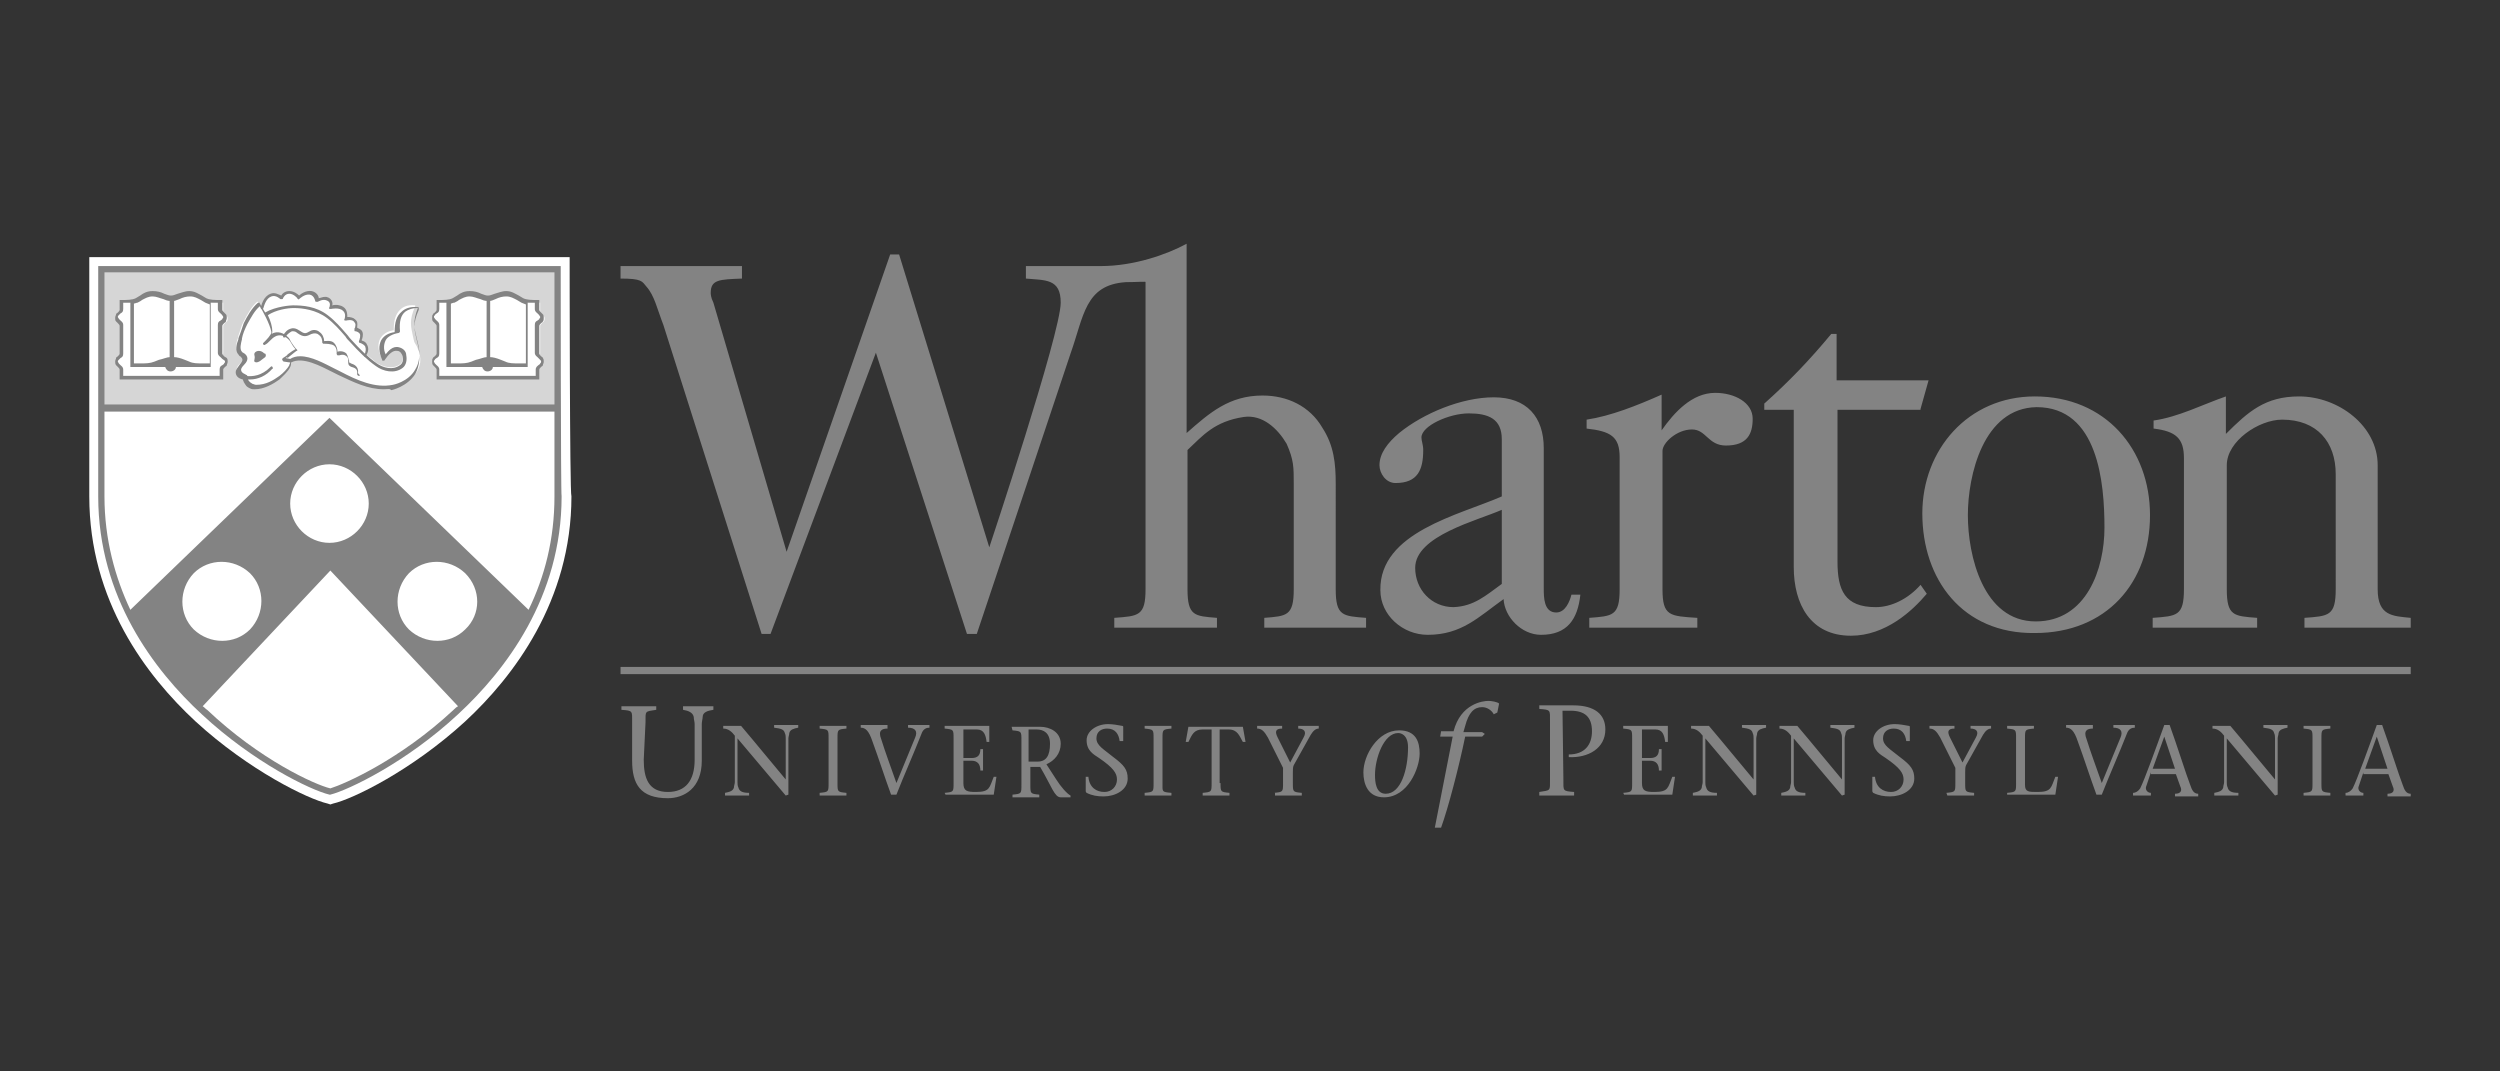 <svg version="1.1" id="Layer_1" xmlns="http://www.w3.org/2000/svg" x="0" y="0" viewBox="0 0 280 120" xml:space="preserve"><rect x="0" y="0" width="280" height="120" fill="#333333" stroke="none"/><style>.st0{fill:#838383}</style><path class="st0" d="M270 75.5H69.5v-.8H270v.8zM72.1 85.1c0 2 .5 3.6 2.7 3.6 2 0 3-1.3 3-3.6v-4c0-.3-.1-.5-.1-.8-.1-.5-.6-.7-1.2-.8v-.4h3.4v.4c-.7.1-1.2.3-1.2.8 0 .2-.1.5-.1.8v4.1c0 3.1-2 4.2-3.8 4.2-3.1 0-4-1.6-4-4.2v-4.3c0-1.3.1-1.3-1.2-1.4v-.4h3.9v.4c-1.3.2-1.2.1-1.2 1.4l-.2 4.2zm15.9 4c-1.8-2.1-3.6-4.3-5.4-6.4v4.9c0 .2 0 .4.1.6.1.4.4.6 1.2.6v.3h-2.7v-.3c.5-.1.9-.2 1-.6 0-.2.1-.4.1-.6v-5.2c-.3-.4-.7-.8-1.3-.8v-.3h2c1.7 2 3.4 4.1 5 6v-4.6c0-.2 0-.4-.1-.6-.1-.4-.4-.5-1.2-.6v-.3h2.7v.3c-.5.1-.9.2-1 .6 0 .2-.1.4-.1.6V89l-.3.1zm5.8-1.4c0 1 0 1 1 1.1v.3h-3v-.3c1-.1 1-.1 1-1.1v-5c0-1 0-1-1-1.1v-.3h3v.3c-1 .1-1 .1-1 1.1v5zm5.6-6.1c-.6 0-1.1.2-.7 1.2.4 1.3 1.1 3.2 1.7 4.9l2.1-5.1c.3-.7 0-1.1-.8-1.1v-.3h2.4v.3c-.3 0-.7.1-.9.7-.9 2.3-1.9 4.5-2.8 6.8h-.6c-.7-1.9-1.4-4.1-2.1-6-.4-1.2-.8-1.5-1.3-1.5v-.3h3v.4zm6.4 7.2c1-.1 1-.1 1-1.1v-5c0-1 0-1-1-1.1v-.3h5v1.8h-.3c-.1-.8-.3-1.4-1.1-1.4h-1.5v3.2h.9c.7 0 1-.3 1-1h.3v2.4h-.3c0-.7-.3-1.1-1-1.1h-.9v2.5c0 .9.4 1 1.4 1 1.6 0 1.5-.5 2-1.7h.3l-.3 2h-5.4l-.1-.2zm7.5-7.4h3.2c1.1 0 2.3.6 2.3 1.9 0 1.1-.7 1.9-1.6 2.3l1.1 1.7c.5.8 1.2 1.6 1.6 1.8v.2h-1.1c-.7 0-1-1.2-2.3-3.4h-1.1v2c0 1 0 1 1 1.1v.3h-3V89c1-.1 1-.1 1-1.1v-5c0-1 0-1-1-1.1l-.1-.4zm2 3.9h.9c1 0 1.4-.7 1.4-2 0-1.2-.7-1.6-1.5-1.6h-.9v3.6zm10.1-2.3c-.1-.8-.5-1.4-1.4-1.4-.6 0-1.2.3-1.2 1.1s.8 1.2 1.9 2.1c1.2.9 1.6 1.4 1.6 2.4 0 1.3-1.4 2-2.7 2-.7 0-1.3-.1-1.9-.4 0 0-.1-.1-.1-.2V87h.3c.1 1.2.9 1.7 1.8 1.7.8 0 1.4-.6 1.4-1.4 0-.7-.4-1.3-2-2.4-.6-.4-1.4-.8-1.4-2 0-1 1.1-1.8 2.4-1.8.5 0 1.1.1 1.6.2.1 0 .1.1.1.1V83h-.4zm4.8 4.7c0 1-.1 1 1 1.1v.3h-3v-.3c1-.1 1-.1 1-1.1v-5c0-1 0-1-1-1.1v-.3h3v.3c-1 .1-1 .1-1 1.1v5zm6.5 0c0 1 0 1 1 1.1v.3h-3v-.3c1-.1 1-.1 1-1.1v-6h-1c-1 0-1.2.6-1.6 1.4h-.3l.3-1.7h6.1l.3 1.7h-.3c-.4-.7-.6-1.4-1.6-1.4h-1v6zm6 1.1c1-.1 1-.1 1-1.1V86l-1.7-3.4c-.4-.7-.7-1-1.2-1v-.3h2.8v.3c-.8 0-.8.4-.5 1l1.4 2.8 1.5-2.8c.4-.7 0-1-.6-1v-.3h2.3v.3c-.3 0-.6.2-.9.7l-1.9 3.4c-.1.2-.1.5-.1.8v1.2c0 1 0 1 1 1.1v.3h-3v-.3zm10-2.3c0-1.9 1.6-4.7 4-4.7 1.9 0 2.3 1.3 2.3 2.6 0 1.6-1.3 4.9-4 4.9-1.8 0-2.3-1.5-2.3-2.8zm5-2.8c0-1.5-.9-1.6-1.1-1.6-1.6 0-2.6 2.8-2.6 4.7 0 .8.1 2.1 1.2 2.1 1.7 0 2.5-2.7 2.5-5.2zm8.6-1.5l-.3.3h-1.9c-.7 3.4-1.9 8-2.7 10.2h-.7l2-10.2h-1.4l.1-.6h1.4c.8-3.1 3.3-3.4 3.9-3.4.3 0 1 .1 1.2.3l-.2 1-.4.2c-.2-.4-.7-.8-1.3-.8-.9 0-1.5.6-1.9 2.1l-.2.7h2.1l.3.2zm8.8 5.1c0 1.3-.1 1.3 1.2 1.4v.4h-3.9v-.4c1.3-.2 1.2-.1 1.2-1.4v-6.5c0-1.3.1-1.3-1.2-1.4V79h3.8c2.4 0 3.6 1 3.6 2.7 0 2.1-1.9 3.2-4.1 3.1v-.3c1.8 0 2.6-1.1 2.6-2.6 0-1.6-.8-2.3-2.4-2.3h-.9l.1 7.7zm6.7 1.5c1-.1 1-.1 1-1.1v-5c0-1 0-1-1-1.1v-.3h5v1.8h-.3c-.1-.8-.3-1.4-1.1-1.4h-1.5v3.2h.9c.7 0 1-.3 1-1h.3v2.4h-.3c0-.7-.3-1.1-1-1.1h-.9v2.5c0 .9.4 1 1.4 1 1.6 0 1.5-.5 2-1.7h.3l-.3 2h-5.4l-.1-.2zm14.6.3c-1.8-2.1-3.6-4.3-5.4-6.4v4.9c0 .2 0 .4.1.6.1.4.4.6 1.2.6v.3h-2.7v-.3c.5-.1.9-.2 1-.6 0-.2.1-.4.1-.6v-5.2c-.3-.4-.7-.8-1.3-.8v-.3h2c1.7 2 3.4 4.1 5 6v-4.6c0-.2 0-.4-.1-.6-.1-.4-.4-.5-1.2-.6v-.3h2.7v.3c-.5.1-.9.2-1 .6 0 .2-.1.4-.1.6V89l-.3.1zm9.9 0c-1.8-2.1-3.6-4.3-5.4-6.4v4.9c0 .2 0 .4.1.6.1.4.4.6 1.2.6v.3h-2.7v-.3c.5-.1.9-.2 1-.6 0-.2.1-.4.1-.6v-5.2c-.3-.4-.7-.8-1.3-.8v-.3h2c1.7 2 3.4 4.1 5 6v-4.6c0-.2 0-.4-.1-.6-.1-.4-.4-.5-1.2-.6v-.3h2.7v.3c-.5.1-.9.2-1 .6 0 .2-.1.4-.1.6V89l-.3.1zm7.2-6.1c-.1-.8-.5-1.4-1.4-1.4-.6 0-1.2.3-1.2 1.1s.8 1.2 1.9 2.1c1.2.9 1.6 1.4 1.6 2.4 0 1.3-1.4 2-2.7 2-.7 0-1.3-.1-1.9-.4 0 0-.1-.1-.1-.2V87h.3c.1 1.2.9 1.7 1.8 1.7.8 0 1.4-.6 1.4-1.4 0-.7-.4-1.3-2-2.4-.6-.4-1.4-.8-1.4-2 0-1 1.1-1.8 2.4-1.8.5 0 1.1.1 1.6.2.1 0 .1.1.1.1V83h-.4zm4.5 5.8c1-.1 1-.1 1-1.1V86l-1.7-3.4c-.4-.7-.7-1-1.2-1v-.3h2.8v.3c-.8 0-.8.4-.5 1l1.4 2.8 1.5-2.8c.4-.7 0-1-.6-1v-.3h2.3v.3c-.3 0-.6.2-.9.7l-1.9 3.4c-.1.2-.1.5-.1.8v1.2c0 1 0 1 1 1.1v.3h-3l-.1-.3zm6.8 0c1-.1 1-.1 1-1.1v-5c0-1 0-1-1-1.1v-.3h3v.3c-1 .1-1 .1-1 1.1v5.2c0 .8.4.8 1.4.8 1.6 0 1.5-.5 2-1.7h.3l-.3 2h-5.4v-.2zm9.6-7.2c-.6 0-1.1.2-.7 1.2.4 1.3 1.1 3.2 1.7 4.9l2.1-5.1c.3-.7 0-1.1-.8-1.1v-.3h2.4v.3c-.3 0-.7.1-.9.7-.9 2.3-1.9 4.5-2.8 6.8h-.6c-.7-1.9-1.4-4.1-2.1-6-.4-1.2-.8-1.5-1.3-1.5v-.3h3v.4zm6.5 4.9l-.5 1.5c-.2.4.1.8.5.8v.3h-2v-.3c.3 0 .6-.2.8-.5.5-1 1.8-4.6 2.7-7.1h.6c.8 2.2 1.9 5.7 2.3 6.7.2.6.4 1 .9 1v.3h-2.6v-.3c.7 0 .8-.4.6-.8l-.5-1.4h-2.8v-.2zm2.7-.4l-1.2-3.6-1.3 3.6h2.5zm11.2 3c-1.8-2.1-3.6-4.3-5.4-6.4v4.9c0 .2 0 .4.1.6.1.4.4.6 1.2.6v.3H248v-.3c.5-.1.9-.2 1-.6 0-.2.1-.4.1-.6v-5.2c-.3-.4-.7-.8-1.3-.8v-.3h2c1.7 2 3.4 4.1 5 6v-4.6c0-.2 0-.4-.1-.6-.1-.4-.4-.5-1.2-.6v-.3h2.7v.3c-.5.1-.9.2-1 .6 0 .2-.1.4-.1.6V89l-.3.1zm5.2-1.4c0 1 0 1 1 1.1v.3h-3v-.3c1-.1 1-.1 1-1.1v-5c0-1 0-1-1-1.1v-.3h3v.3c-1 .1-1 .1-1 1.1v5zm4.7-1.2l-.5 1.5c-.2.4.1.8.5.8v.3h-2v-.3c.3 0 .6-.2.8-.5.5-1 1.8-4.6 2.7-7.1h.6c.8 2.2 1.9 5.7 2.3 6.7.2.6.4 1 .9 1v.3h-2.6v-.3c.7 0 .8-.4.6-.8l-.5-1.4h-2.8v-.2zm2.7-.4l-1.2-3.6-1.3 3.6h2.5z"/><path d="M63.8 28.8H10v26.8c0 11.7 6.4 20.1 11.9 25.2 6 5.5 12.6 8.7 14.8 9.2l.3.1.3-.1c2.2-.5 8.8-3.7 14.8-9.2 5.4-5 11.9-13.5 11.9-25.2-.2-.3-.2-26.8-.2-26.8z" fill="#fff"/><path d="M60.5 40c.1.1.2.1.2.2.1.1.1.2.1.3 0 .1 0 .2-.1.3l-.2.2c-.1.1-.2.2-.2.3v1H49v-1c0-.2-.1-.2-.2-.3-.1-.1-.2-.1-.2-.2-.1-.1-.1-.2-.1-.3 0-.1 0-.2.1-.3l.2-.2c.1-.1.2-.2.2-.3v-3.2c0-.2-.1-.2-.2-.3-.1-.1-.2-.1-.2-.2-.1-.1-.1-.2-.1-.3 0-.1 0-.2.1-.3l.2-.2c.1-.1.2-.2.2-.3v-1h.2c.7 0 1.2 0 1.7-.2.2-.1.3-.2.5-.3.3-.2.8-.5 1.3-.5s.9.2 1.3.3c.3.1.5.2.7.2h.1c.2 0 .5-.1.7-.2.4-.2.8-.3 1.3-.3.6 0 1 .2 1.3.5.2.1.3.2.5.3.4.2 1 .2 1.7.2h.2v1c0 .2.1.2.2.3.1.1.2.1.2.2.1.1.1.2.1.3 0 .1 0 .2-.1.3l-.2.2c-.1.1-.2.2-.2.3v3.1c-.2.2-.1.3 0 .4zm-13.8 1.6c-.9 1.4-2.6 1.7-2.6 1.7-.3.1-.7.1-1 .1-1.7 0-3.4-.8-5-1.6l-.6-.3c-1.1-.6-2.5-1.4-3.8-1.4-.4 0-.7.1-1 .2h-.1v.1c0 .2 0 .3-.1.5-.2.5-.8 1.1-1.2 1.3-.7.5-1.6 1.1-2.7 1.1-.2 0-.3 0-.5-.1s-.4-.2-.5-.4c-.1-.1-.1-.2-.2-.3 0-.1-.1-.2-.1-.2v-.1h-.1c-.4-.1-.7-.4-.7-.8 0-.3.2-.5.4-.7.3-.3.5-.6.1-1l-.1-.1c-.1 0-.1-.1-.2-.2-.4-.4-.2-1.2 0-1.7v-.1c.2-.5.3-1.1.6-1.6.4-.8.9-1.7 1.5-2.2h.1s.1.1.2.3l.1.2.1-.2c.2-.6.5-.9.9-1.1.5-.2.9.1 1.1.2l.1.1.1-.1c.1-.2.4-.5.8-.5.5 0 .8.3 1 .5l.1.1.1-.1c.2-.2.7-.6 1.3-.5.5.1.7.5.8.7v.1l.1-.1c.2-.1.7-.3 1.1 0 .3.2.3.5.3.7v.1h.1c.3-.1.9-.1 1.3.3.3.3.3.7.3.9v.1h.1c.3 0 .7 0 .9.3.2.2.1.5 0 .7v.2h.1c.2 0 .5.2.5.4.1.2 0 .5-.1.8v.1h.1c.2.1.4.2.5.5.2.3.1.6 0 1v.1l.1.1c.4.3.8.6 1.1.9.8.5 1.9.8 2.7.2.3-.2.4-.7.3-1.1-.1-.4-.3-.6-.7-.7-.6-.1-1.1.5-1.5 1h-.1-.1c-.4-.8-.4-1.6-.1-2.1.3-.5.8-.8 1.4-.9h.1v-.1c0-1 .2-1.7.7-2.2.3-.3.8-.6 1.7-.5v.1c-.7 1.6-.5 2.2-.2 3.6l.1.4c.9 1.4.8 2.5.3 3.3zM25.1 40c.1.1.2.1.2.2.1.1.1.2.1.3 0 .1 0 .2-.1.3l-.2.2c-.1.1-.2.2-.2.3v1H13.5v-1c0-.2-.1-.2-.2-.3-.1-.1-.2-.1-.2-.2-.1-.1-.1-.2-.1-.3 0-.1 0-.2.1-.3l.2-.2c.1-.1.2-.2.2-.3v-3.2c0-.2-.1-.2-.2-.3-.1-.1-.2-.1-.2-.2-.1-.1-.1-.2-.1-.3 0-.1 0-.2.1-.3l.2-.2c.1-.1.2-.2.2-.3v-1h.2c.7 0 1.2 0 1.7-.2.2-.1.3-.2.5-.3.3-.2.8-.5 1.3-.5s.9.2 1.3.3c.3.1.5.2.7.2h.1c.2 0 .5-.1.7-.2.4-.2.8-.3 1.3-.3.6 0 1 .2 1.3.5.2.1.3.2.5.3.4.2 1 .2 1.7.2h.2v1c0 .2.1.2.2.3.1.1.2.1.2.2.1.1.1.2.1.3 0 .1 0 .2-.1.3l-.2.2c-.1.1-.2.2-.2.3v3.1c-.2.2 0 .3.1.4zm-13.7-9.8s.1 15.6 0 15.5h51.1V30.2H11.4z" fill="#d6d6d6"/><path class="st0" d="M29 39.3c.2 0 .4.1.5.2.1.1.1.1.2.1.1.1.1.3 0 .4-.1.1-.3.2-.4.3-.2.2-.6.4-.8.2-.1-.1.1-.3 0-.7-.1-.3.2-.5.5-.5z"/><path class="st0" d="M29.1 34.3c-.6.5-1 1.3-1.4 2-.3.6-.5 1.1-.6 1.6v.1c-.1.4-.3 1.1 0 1.4l.1.1c.1 0 .1.1.2.1.6.5.2 1-.1 1.3-.2.2-.3.4-.3.5 0 .4.5.5.6.6.1 0 .1.1.1.2s0 .2.1.3c0 .1.1.2.1.2.1.1.2.2.4.3.1 0 .2.1.4.1 1.1 0 1.9-.5 2.6-1 .4-.3.9-.8 1.1-1.2 0-.1.1-.2.1-.3l-.7-.1c-.1 0-.1-.1-.2-.2 0-.2.1-.2.4-.4.1-.1.2-.1.2-.2.4-.3.7-.5.9-.6-.2-.2-.4-.5-.5-.7-.1-.2-.2-.3-.3-.4-.4-.4-1-.6-1.5-.3-.2.1-.4.3-.6.5-.2.2-.3.3-.5.4-.1.1-.2 0-.2 0s-.1-.2 0-.2l.1-.1c.2-.2.8-.8.8-1.1-.2-1-1-2.4-1.3-2.9zm4.5 5.6c1.3 0 2.7.8 3.9 1.4l.6.3c1.9 1 3.9 1.9 5.9 1.5 0 0 1.7-.3 2.5-1.7.5-.8.6-1.8.3-3l-.1-.4c-.3-1.2-.5-2 .1-3.5-.7 0-1.1.2-1.4.4-.5.4-.7 1.1-.6 2.2 0 .1-.1.2-.2.2-.6.1-1.2.4-1.4.8s-.3 1 0 1.6c.3-.4.8-1 1.5-.8.4.1.8.4.8.9.1.5 0 1.1-.4 1.4-.9.7-2.2.4-3-.2-1-.7-1.9-1.6-2.9-2.7-.2-.2-.4-.4-.5-.6-.6-.7-1.3-1.5-2.1-2.1-1.2-.9-2.7-1.1-3.7-1.1-.7 0-2 .2-2.9.8.3.6.5 1.3.5 1.8 0 .1 0 .2-.1.3.7-.4 1.4-.1 1.9.4.1.1.2.3.3.5.2.3.4.6.6.8l.1.1c0 .1 0 .1-.1.1 0 0-.4.3-1 .8 0-.1-.1-.1-.2 0l.5.1c.3-.2.7-.3 1.1-.3zm9.4 3.7c-1.8 0-3.4-.8-5.1-1.6l-.6-.3c-1.4-.7-3.4-1.8-4.7-1.1 0 .2 0 .3-.1.5-.2.5-.9 1.1-1.2 1.4-.7.5-1.7 1.1-2.8 1.1-.2 0-.3 0-.5-.1s-.4-.2-.5-.4c-.1-.1-.1-.2-.2-.3 0-.1-.1-.2-.1-.3-.5-.1-.8-.4-.8-.8 0-.3.2-.5.4-.8.3-.4.5-.6.2-.9l-.1-.1c-.1 0-.1-.1-.2-.2-.4-.4-.2-1.2 0-1.7v-.1c.2-.5.4-1.1.6-1.7.4-.8.9-1.7 1.6-2.3h.1c.1 0 .1 0 .1.1l.6 1c1.2-.7 2.9-.8 3.1-.8 1.1 0 2.6.1 3.9 1.1.8.6 1.5 1.4 2.1 2.1.2.2.3.4.5.6 1 1.1 1.9 2 2.9 2.7.7.5 1.8.8 2.6.2.3-.2.4-.6.3-1-.1-.3-.3-.6-.6-.6-.5-.1-1 .4-1.4 1 0 .1-.1.1-.2.1s-.1 0-.1-.1c-.4-.9-.4-1.6-.1-2.2.3-.5.8-.8 1.5-.9 0-1.1.2-1.8.8-2.3.3-.3.9-.6 1.8-.5.1 0 .1 0 .1.1v.2c-.7 1.6-.5 2.2-.2 3.5l.1.4c.3 1.3.2 2.4-.3 3.3-.9 1.4-2.6 1.8-2.7 1.8-.1-.2-.4-.1-.8-.1z"/><path class="st0" d="M28 42.5h-.5c-.1 0-.2-.1-.2-.2s.1-.2.2-.2c.8.1 1.8 0 2.8-1 .1-.1.2-.1.2 0 .1.1.1.2 0 .2-.7.8-1.6 1.2-2.5 1.2zM41 40c-.2 0-.2-.1-.2-.2.2-.4.2-.7.1-1-.2-.3-.6-.4-.6-.4s-.1 0-.1-.1v-.1c.1-.2.2-.6.1-.8-.1-.2-.4-.3-.5-.3-.1 0-.1 0-.1-.1v-.2c.1-.1.2-.5 0-.7-.2-.4-.9-.2-.9-.2h-.2s-.1-.1 0-.2c0 0 .2-.6-.2-.9-.4-.4-1.3-.2-1.3-.2h-.2s-.1-.1 0-.2c0 0 .2-.5-.2-.7-.5-.3-1.1.1-1.1.1h-.2c-.1 0-.1-.1-.1-.1s-.1-.6-.6-.7c-.6-.1-1.2.5-1.2.5s-.1.1-.1 0c0 0-.1 0-.1-.1 0 0-.4-.5-.9-.5s-.7.5-.7.5c0 .1-.1.1-.1.1h-.2s-.5-.5-1-.3c-.6.2-.8 1-.9 1.3 0 .1-.1.1-.2.1s-.1-.1-.1-.2c.1-.3.3-1.2 1.1-1.5.5-.2.9.1 1.2.2.1-.2.4-.5.9-.5s.9.3 1.1.5c.2-.2.8-.6 1.4-.5.5.1.8.5.8.8.3-.1.8-.3 1.2 0 .3.2.4.6.3.8.3-.1 1-.1 1.4.3.3.3.3.8.3 1 .3 0 .7 0 1 .4.2.2.1.6.1.8.2.1.5.2.6.5.1.3 0 .7-.1.9.2.1.5.2.6.5.2.3.2.8-.1 1.2.1.2.1.2 0 .2z"/><path class="st0" d="M40.2 42.1c-.1 0-.2-.1-.2-.2.1-.6-.3-.7-.6-.8-.1 0-.2-.1-.2-.1-.2-.1-.2-.3-.2-.5s0-.5-.2-.6c-.3-.3-.8-.1-.8-.1h-.2s-.1-.1-.1-.2c0 0 .1-.6-.3-.9-.3-.2-.9-.2-1.1-.2h-.1l-.1-.1c0-.4-.1-.7-.4-.9-.2-.2-.5-.2-.8-.1-.6.3-.9.4-1.6-.1-.2-.2-.4-.2-.6-.2-.2.1-.5.3-.7.6 0 .1-.1.1-.2.1s-.1-.1-.1-.2c.2-.4.5-.7.9-.8.3-.1.6 0 .9.2.6.4.7.4 1.2.1.3-.2.8-.2 1.1.1.3.2.5.6.5 1 .3 0 .8-.1 1.1.2.3.3.4.7.4 1 .2-.1.7-.1 1 .2.2.3.2.6.3.8v.2s.1 0 .2.1c.3.1.9.3.8 1.1.3.3.2.3.1.3zm-15-1.6c0 .1 0 .1-.1.2 0 .1-.1.1-.2.2-.2.1-.3.2-.3.5v.7H13.8v-.7c0-.3-.2-.4-.3-.5l-.2-.2c0-.1-.1-.1-.1-.2s0-.1.1-.2l.2-.2c.2-.1.3-.2.3-.5v-3.2c0-.3-.2-.4-.3-.5l-.2-.2c0-.1-.1-.1-.1-.2s0-.1.1-.2l.2-.2c.2-.1.3-.2.3-.5v-.7h.8v7.2h3.9c.1.3.3.5.6.5s.6-.2.6-.5h3.9v-7.2h.8v.7c0 .3.2.4.3.5l.2.2c0 .1.1.1.1.2s0 .1-.1.2c0 .1-.1.1-.2.2-.2.1-.3.2-.3.5v3.1c0 .3.2.4.3.5l.2.2c.3.2.3.2.3.3zm-9.8-6.6c.2-.1.4-.2.5-.3.4-.2.7-.4 1.2-.4.4 0 .8.2 1.2.3.2.1.5.2.7.2V40c-.3 0-.7.2-1.2.3-.2.1-.3.1-.5.2-.5.2-1 .2-1.4.2H15V34c.1 0 .3-.1.4-.1zm4.7-.4c.4-.2.8-.3 1.2-.3.5 0 .8.2 1.2.4.2.1.3.2.5.3.2.1.3.1.5.2v6.6h-.9c-.5 0-1 0-1.4-.2-.2-.1-.3-.1-.5-.2-.5-.2-.9-.3-1.2-.3v-6.3c.1 0 .3-.1.6-.2zm5 6.4c-.1-.1-.2-.2-.2-.3v-3.1c0-.1.1-.2.2-.3.1-.1.2-.1.2-.2s.1-.2.1-.4 0-.3-.1-.4l-.2-.2c-.1-.1-.2-.2-.2-.3v-1.1h-.2c-.6 0-1.2 0-1.6-.2-.2-.1-.3-.2-.5-.3-.4-.2-.8-.5-1.4-.5-.5 0-.9.2-1.3.3-.3.1-.5.2-.7.2h-.1c-.2 0-.4-.1-.7-.2-.4-.2-.8-.3-1.3-.3-.6 0-1 .2-1.4.5l-.5.3c-.4.2-1 .2-1.6.2h-.2v1.1c0 .1-.1.2-.2.3-.1.1-.2.1-.2.2s-.1.2-.1.4 0 .3.1.4l.2.2c.1.1.2.2.2.3v3.1c0 .1-.1.2-.2.3-.1.1-.2.1-.2.2s-.1.2-.1.4c0 .1 0 .3.1.4l.2.2c.1.1.2.2.2.3v1.1H25v-1.1c0-.1.1-.2.2-.3.1-.1.2-.1.2-.2s.1-.2.1-.4c0-.1 0-.3-.1-.4-.1-.1-.2-.1-.3-.2zm35.5.6c0 .1 0 .1-.1.2 0 .1-.1.1-.2.2s-.3.2-.3.5v.7H49.2v-.7c0-.3-.2-.4-.3-.5l-.2-.2c0-.1-.1-.1-.1-.2s0-.1.1-.2c0-.1.1-.1.2-.2.2-.1.3-.2.3-.5v-3.2c0-.3-.2-.4-.3-.5l-.2-.2c0-.1-.1-.1-.1-.2s0-.1.1-.2c0-.1.1-.1.2-.2.2-.1.3-.2.3-.5v-.7h.8v7.2h4c.1.3.3.5.6.5s.6-.2.6-.5h3.9v-7.2h.8v.7c0 .3.2.4.3.5l.2.2c0 .1.1.1.1.2s0 .1-.1.2c0 .1-.1.1-.2.2-.2.1-.3.2-.3.5v3.1c0 .3.2.4.3.5l.2.2c.2.2.2.2.2.3zm-9.7-6.6c.2-.1.4-.2.5-.3.4-.2.7-.4 1.2-.4.4 0 .8.2 1.2.3.2.1.5.2.7.2V40c-.3 0-.7.2-1.2.3-.2.1-.3.1-.5.2-.5.2-1 .2-1.4.2h-.9V34c.1 0 .2-.1.4-.1zm4.6-.4c.4-.2.8-.3 1.2-.3.5 0 .8.2 1.2.4.2.1.3.2.5.3.2.1.3.1.5.2v6.6H58c-.5 0-1 0-1.4-.2-.2-.1-.3-.1-.5-.2-.5-.2-.9-.3-1.2-.3v-6.3c.1 0 .4-.1.6-.2zm5.1 6.4c-.1-.1-.2-.2-.2-.3v-3.1c0-.1.1-.2.2-.3.1-.1.2-.1.2-.2.1-.1.1-.2.1-.4s0-.3-.1-.4l-.2-.2c-.1-.1-.2-.2-.2-.3v-1.1h-.2c-.6 0-1.2 0-1.6-.2-.2-.1-.3-.2-.5-.3-.4-.2-.8-.5-1.4-.5-.5 0-.9.2-1.3.3-.3.1-.5.2-.7.2h-.1c-.2 0-.4-.1-.7-.2-.4-.2-.8-.3-1.3-.3-.6 0-1 .2-1.4.5l-.5.3c-.4.2-1 .2-1.6.2h-.2v1.1c0 .1-.1.2-.2.3-.1.1-.2.1-.2.2-.1.1-.1.2-.1.4s0 .3.1.4l.2.2c.1.1.2.2.2.3v3.1c0 .1-.1.2-.2.3-.1.1-.2.1-.2.2-.1.1-.1.2-.1.4 0 .1 0 .3.1.4l.2.2c.1.1.2.2.2.3v1.1h11.5v-1.1c0-.1.1-.2.2-.3.1-.1.2-.1.2-.2s.1-.2.1-.4c0-.1 0-.3-.1-.4 0-.1-.1-.1-.2-.2z"/><path class="st0" d="M59.2 68.3L36.9 46.8 14.6 68.3c-1.7-3.6-2.9-7.9-2.9-12.7v-9.5h50.4v9.5c0 4.8-1.1 9-2.9 12.7zm-7.1 2.2c-1.7 1.7-4.5 1.7-6.3 0-1.7-1.7-1.7-4.5 0-6.3 1.7-1.7 4.5-1.7 6.3 0 1.8 1.8 1.8 4.6 0 6.3zM32.5 56.4c0-2.4 2-4.4 4.4-4.4 2.4 0 4.4 2 4.4 4.4 0 2.4-2 4.4-4.4 4.4-2.4 0-4.4-2-4.4-4.4zm18.3 23.1c-6 5.6-12.2 8.3-13.8 8.8-1.7-.4-7.9-3.2-13.8-8.8-.2-.1-.3-.3-.5-.4L37 63.9l14.3 15.2c-.2.1-.4.3-.5.4zm-29.1-9c-1.7-1.7-1.7-4.5 0-6.3 1.7-1.7 4.5-1.7 6.3 0 1.7 1.7 1.7 4.5 0 6.3-1.7 1.7-4.5 1.7-6.3 0zm40.4-40v14.8H11.7V30.5h50.4zm.7-.7H11v25.8c0 11.3 6.3 19.5 11.6 24.4 5.8 5.4 12.2 8.5 14.3 9h.1c2-.5 8.5-3.6 14.3-9 5.3-4.9 11.6-13.1 11.6-24.4-.1-.3-.1-25.8-.1-25.8zm105.4 35.6v-8.3c-2.7 1.2-9.7 2.9-9.7 6.5 0 2.4 1.8 4.4 4.3 4.4 2.3-.1 3.6-1.3 5.4-2.6zm0-9.8v-6.4c0-2.3-1.5-2.9-3.7-2.9s-5.3 1.4-5.3 2.7c0 .4.2.8.2 1.4 0 2.2-.6 3.7-3.1 3.7-1.1 0-1.8-1.1-1.8-2 0-1.3.9-2.5 2.2-3.6 2.7-2.2 7-4 10.6-4 3.7 0 5.6 2.2 5.6 5.7v15.7c0 1 0 2.7 1.4 2.7 1 0 1.5-1.2 1.7-2h1c-.3 2.8-1.5 4.5-4.4 4.5-2.2 0-4.1-2-4.2-4-2.8 2-4.7 4-8.5 4-2.8 0-5.3-2.2-5.3-5-.1-6.5 8.8-8.4 13.6-10.5zm52.2 2.1c0 4.5 1.7 11.9 7.6 11.9 5.7 0 7.7-5.9 7.7-10.5 0-5-.7-13.5-7.6-13.5-6 .1-7.7 7.7-7.7 12.1zm-5.1-.2c0-7.1 5.1-13.1 12.6-13.1 7.9 0 12.9 5.9 12.9 13.3 0 7.6-4.9 13.2-12.9 13.2-8.1.1-12.6-6-12.6-13.4zM69.5 31.2v-1.4h13.6v1.4c-2.5.1-3.5.1-3.5 1.6 0 .1 0 .5.3 1.1l8.2 27.9 11.6-33.3h1l10.1 32.8s8-24 8-27.4c0-2.7-1.7-2.5-3.9-2.7v-1.4h8.4c3.7 0 7.4-1.3 9.6-2.5v21.2c2.6-2.3 4.8-4.2 8.5-4.2 2.8 0 5.3 1.2 6.7 3.6 1.3 2 1.5 4 1.5 6.3V66c0 3 .8 3 3.4 3.2v1.1h-11.4v-1.1c2.5-.2 3.3-.2 3.3-3.2V54.2c0-1.9 0-2.7-.8-4.5-1-1.7-2.7-3.3-4.8-3-3.3.5-4.6 2.1-6.3 3.7V66c0 3 .8 3 3.3 3.2v1.1h-11.5v-1.1c2.7-.2 3.5-.2 3.5-3.2V31.6c.1-.1-.9 0-2.2 0-4.6.3-4.7 3.8-6.2 8L109.4 71h-1.1L98.1 39.5 86.3 71h-1l-11-34.6c-.7-1.8-1-3.3-1.9-4.3-.5-.6-.5-.9-2.9-.9zm183.3 39.1v-1.1c-2.6-.2-3.4-.2-3.4-3.2V52.1c0-2.7 3.6-5.1 6.2-5.1 3.9 0 6 2.5 6 6.1V66c0 3-.8 3-3.5 3.2v1.1H270v-1.1c-2-.2-3.7-.2-3.7-3.2V52.1c0-4.4-4.4-7.7-8.8-7.7-3.8 0-5.7 1.7-8.2 4.2v-4.2c-2.6.9-5.3 2.3-8.1 2.7v.9c2.5.3 3.4 1.1 3.4 3.3V66c0 3-.8 3-3.5 3.2v1.1h11.7zm-62.7 0v-1.1c-3.1-.2-3.9-.2-3.9-3.2V50.5c0-.9 1.6-2.4 3.3-2.4 1.6 0 1.8 1.8 3.8 1.8 2.4 0 3-1.3 3-3 0-1.8-2-2.9-4.2-2.9-2.6 0-4.6 2.2-6 4.2v-4c-2.7 1.2-5.7 2.4-8.4 2.8v1c2.7.3 3.7.9 3.7 3.2V66c0 3-.8 3-3.4 3.2v1.1h12.1z"/><path class="st0" d="M215.1 45.8l.9-3.2h-10.3v-5.2h-.6c-2.4 2.9-4.7 5.3-7.5 7.8v.7h3.3v17.6c0 4.2 1.9 7.7 6.4 7.7 3.9 0 6.9-2.8 8.5-4.7l-.7-1c-1.4 1.6-3.3 2.5-5 2.5-3.5 0-4.3-1.9-4.3-5.1v-17h9.3z"/></svg>